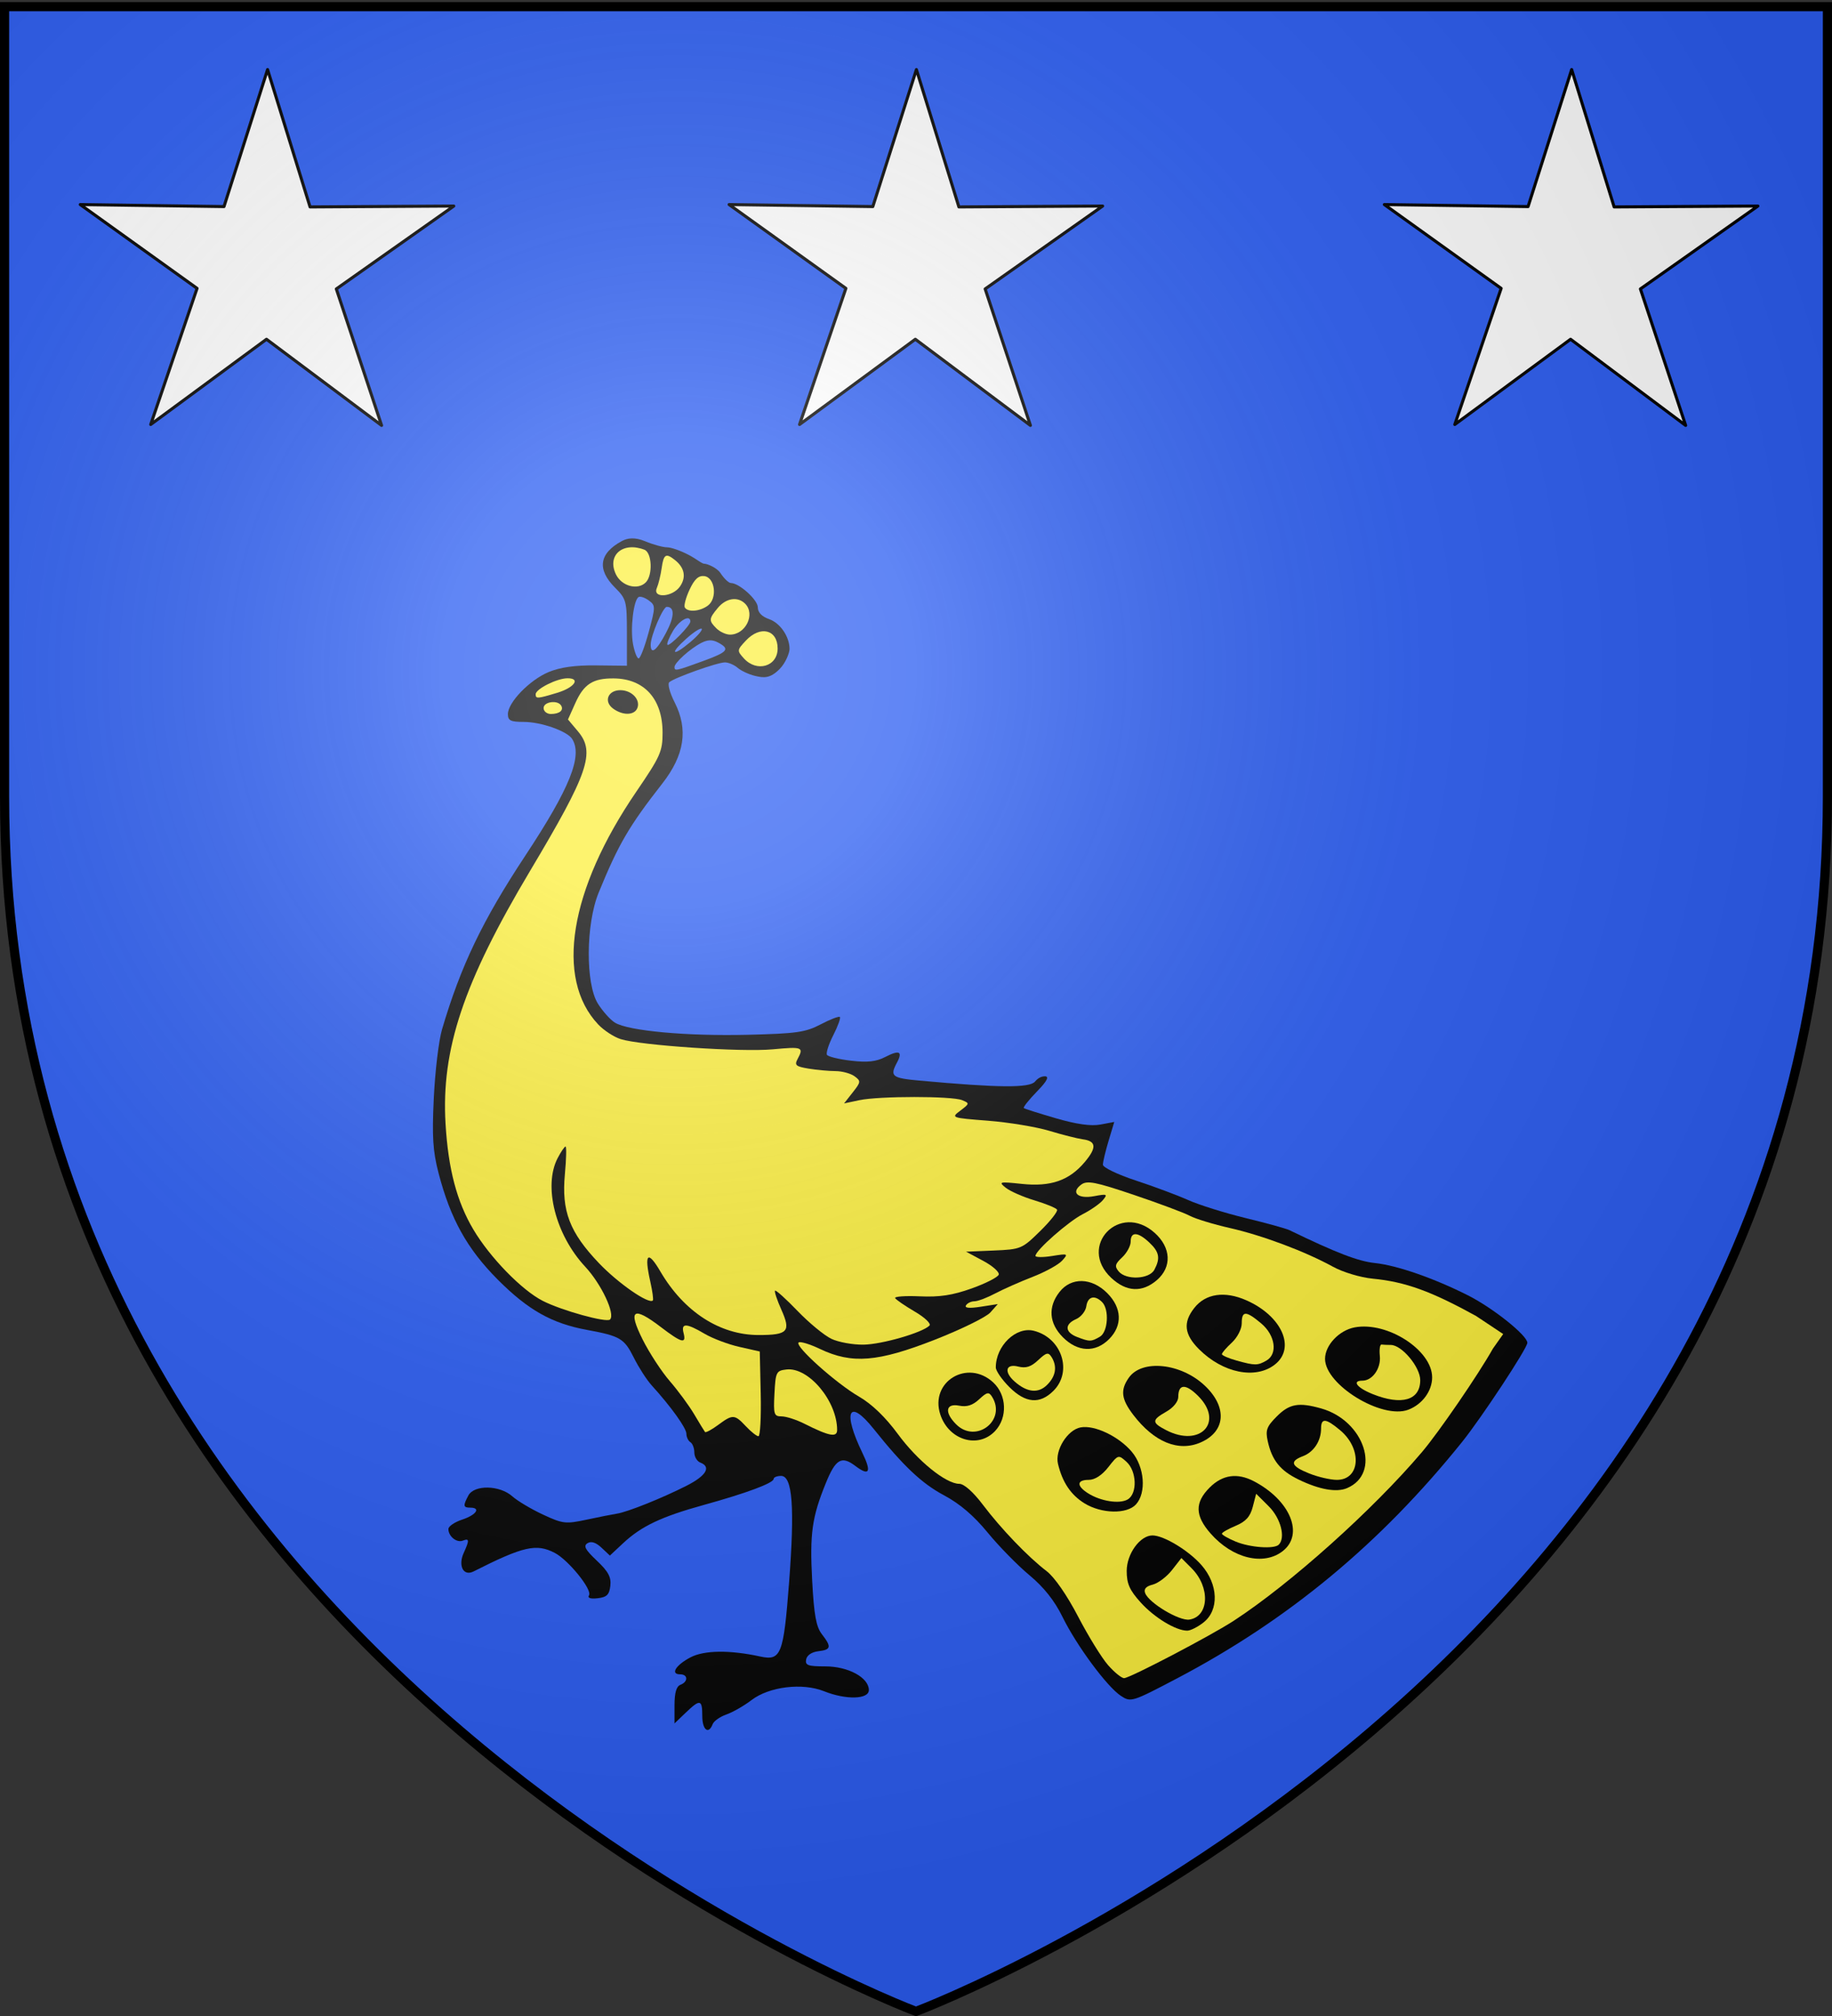 <svg xmlns="http://www.w3.org/2000/svg" xmlns:xlink="http://www.w3.org/1999/xlink" height="660" width="600" version="1.0" id="svg2"><rect width="100%" height="100%" fill="#333333" stroke="none"/><defs id="defs6"><circle id="wolke-17" cx="5740" cy="5455" r="180"/><circle id="wolke-16" cx="4770" cy="5985" r="284"/><circle id="wolke-15" cx="5040" cy="5355" r="284"/><circle id="wolke-14" cx="5490" cy="5805" r="450"/><circle id="wolke-13" cx="4680" cy="5805" r="284"/><circle id="wolke-12" cx="4950" cy="6435" r="254"/><circle id="wolke-11" cx="4500" cy="6525" r="202"/><circle id="wolke-10" cx="4320" cy="6165" r="284"/><circle id="wolke-20" cx="4950" cy="5715" r="180"/><circle id="wolke-19" cx="4590" cy="6345" r="180"/><circle id="wolke-9" cx="3960" cy="6525" r="202"/><circle id="wolke-8" cx="3780" cy="6075" r="360"/><circle id="wolke-7" cx="3330" cy="6525" r="450"/><circle id="wolke-6" cx="2880" cy="6435" r="180"/><circle id="wolke-5" cx="2430" cy="6165" r="270"/><circle id="wolke-4" cx="2880" cy="5985" r="360"/><circle id="wolke-3" cx="2430" cy="5805" r="202"/><circle id="wolke-18" cx="2160" cy="5895" r="180"/><circle id="wolke-2" cx="1980" cy="6165" r="284"/><circle id="wolke-1" cx="1890" cy="5535" r="450"/><radialGradient cx="225.524" cy="218.901" r="300" fx="225.524" fy="218.901" id="radialGradient9541" xlink:href="#linearGradient2955" gradientUnits="userSpaceOnUse" gradientTransform="matrix(-0 2.183 -1.884 -0 615.597 -289.121)"/><radialGradient xlink:href="#linearGradient2893" id="radialGradient3163" gradientUnits="userSpaceOnUse" gradientTransform="matrix(1.353 0 0 1.349 -77.63 -85.747)" cx="221.445" cy="226.331" fx="221.445" fy="226.331" r="300"/><radialGradient r="300" fy="218.901" fx="225.524" cy="218.901" cx="225.524" gradientTransform="matrix(-0 2.183 -1.884 -0 615.597 -289.121)" gradientUnits="userSpaceOnUse" id="radialGradient4994" xlink:href="#linearGradient2955"/><radialGradient r="300" fy="218.901" fx="225.524" cy="218.901" cx="225.524" gradientTransform="matrix(0 1.749 -1.593 0 551.788 -191.29)" gradientUnits="userSpaceOnUse" id="radialGradient4996" xlink:href="#linearGradient2955"/><radialGradient r="300" fy="218.901" fx="225.524" cy="218.901" cx="225.524" gradientTransform="matrix(0 1.386 -1.323 0 -158.082 -109.54)" gradientUnits="userSpaceOnUse" id="radialGradient4998" xlink:href="#linearGradient2955"/><radialGradient cx="221.445" cy="226.331" r="300" fx="221.445" fy="226.331" id="radialGradient9547" xlink:href="#linearGradient2893-4" gradientUnits="userSpaceOnUse" gradientTransform="matrix(1.353 0 0 1.349 -77.63 -85.747)"/><radialGradient cx="225.524" cy="218.901" r="300" fx="225.524" fy="218.901" id="radialGradient9545" xlink:href="#linearGradient2955" gradientUnits="userSpaceOnUse" gradientTransform="matrix(0 1.386 -1.323 0 -158.082 -109.54)"/><radialGradient cx="225.524" cy="218.901" r="300" fx="225.524" fy="218.901" id="radialGradient9543" xlink:href="#linearGradient2955" gradientUnits="userSpaceOnUse" gradientTransform="matrix(0 1.749 -1.593 0 551.788 -191.29)"/><radialGradient xlink:href="#linearGradient2893-4" id="radialGradient3163-2" gradientUnits="userSpaceOnUse" gradientTransform="matrix(1.353 0 0 1.349 -77.63 -85.747)" cx="221.445" cy="226.331" fx="221.445" fy="226.331" r="300"/><radialGradient cx="225.524" cy="218.901" r="300" fx="225.524" fy="218.901" id="radialGradient9533" xlink:href="#linearGradient2955" gradientUnits="userSpaceOnUse" gradientTransform="matrix(-0 2.183 -1.884 -0 615.597 -289.121)"/><radialGradient gradientTransform="matrix(-0 2.183 -1.884 -0 615.597 -289.121)" gradientUnits="userSpaceOnUse" xlink:href="#linearGradient2955" id="radialGradient2961" fy="218.901" fx="225.524" r="300" cy="218.901" cx="225.524"/><radialGradient gradientUnits="userSpaceOnUse" gradientTransform="matrix(1 0 0 1.219 0 -275.717)" r="341.654" fy="1239.633" fx="981.26" cy="1239.633" cx="981.26" id="radialGradient7367" xlink:href="#linearGradient7361"/><radialGradient gradientTransform="matrix(-0 2.183 -1.884 -0 615.597 -289.121)" gradientUnits="userSpaceOnUse" xlink:href="#linearGradient2955" id="radialGradient1911" fy="218.901" fx="225.524" r="300" cy="218.901" cx="225.524"/><radialGradient gradientTransform="matrix(0 1.749 -1.593 0 551.788 -191.29)" gradientUnits="userSpaceOnUse" xlink:href="#linearGradient2955" id="radialGradient2865" fy="218.901" fx="225.524" r="300" cy="218.901" cx="225.524"/><radialGradient gradientTransform="matrix(0 1.386 -1.323 0 -158.082 -109.54)" gradientUnits="userSpaceOnUse" xlink:href="#linearGradient2955" id="radialGradient2871" fy="218.901" fx="225.524" r="300" cy="218.901" cx="225.524"/><radialGradient gradientUnits="userSpaceOnUse" gradientTransform="matrix(-0 2.183 -1.884 -0 615.597 -289.121)" r="300" fy="218.901" fx="225.524" cy="218.901" cx="225.524" id="radialGradient4986" xlink:href="#linearGradient2955"/><linearGradient id="linearGradient9525"><stop style="stop-color:#fd0000;stop-opacity:1" offset="0" id="stop9527"/><stop style="stop-color:#e77275;stop-opacity:.659" offset=".5" id="stop9529"/><stop style="stop-color:black;stop-opacity:.323" offset="1" id="stop9531"/></linearGradient><linearGradient id="linearGradient6170"><stop id="stop6172" offset="0" style="stop-color:#040911;stop-opacity:1"/><stop id="stop6174" offset="1" style="stop-color:#214478;stop-opacity:1"/></linearGradient><linearGradient id="linearGradient2893"><stop style="stop-color:white;stop-opacity:.314" offset="0" id="stop2895"/><stop id="stop2897" offset=".19" style="stop-color:white;stop-opacity:.251"/><stop style="stop-color:#6b6b6b;stop-opacity:.125" offset=".6" id="stop2901"/><stop style="stop-color:black;stop-opacity:.125" offset="1" id="stop2899"/></linearGradient><linearGradient id="linearGradient2893-4"><stop style="stop-color:white;stop-opacity:.314" offset="0" id="stop2895-6"/><stop id="stop2897-2" offset=".19" style="stop-color:white;stop-opacity:.251"/><stop style="stop-color:#6b6b6b;stop-opacity:.125" offset=".6" id="stop2901-3"/><stop style="stop-color:black;stop-opacity:.125" offset="1" id="stop2899-4"/></linearGradient><linearGradient id="linearGradient2955"><stop id="stop2867" offset="0" style="stop-color:#fd0000;stop-opacity:1"/><stop id="stop2873" offset=".5" style="stop-color:#e77275;stop-opacity:.659"/><stop id="stop2959" offset="1" style="stop-color:black;stop-opacity:.323"/></linearGradient><linearGradient id="linearGradient4978"><stop style="stop-color:#fd0000;stop-opacity:1" offset="0" id="stop4980"/><stop id="stop4982" offset=".5" style="stop-color:#e77275;stop-opacity:.659"/><stop id="stop4984" offset="1" style="stop-color:black;stop-opacity:.323"/></linearGradient><linearGradient id="linearGradient4970"><stop style="stop-color:white;stop-opacity:1" offset="0" id="stop4972"/><stop id="stop4974" offset=".229" style="stop-color:white;stop-opacity:1"/><stop style="stop-color:black;stop-opacity:1" offset="1" id="stop4976"/></linearGradient><linearGradient id="linearGradient4960"><stop id="stop4962" offset="0" style="stop-color:white;stop-opacity:.314"/><stop style="stop-color:white;stop-opacity:.251" offset=".19" id="stop4964"/><stop id="stop4966" offset=".6" style="stop-color:#6b6b6b;stop-opacity:.125"/><stop id="stop4968" offset="1" style="stop-color:black;stop-opacity:.125"/></linearGradient><linearGradient id="linearGradient2885"><stop id="stop2887" offset="0" style="stop-color:white;stop-opacity:1"/><stop id="stop2891" offset=".229" style="stop-color:white;stop-opacity:1"/><stop id="stop2889" offset="1" style="stop-color:black;stop-opacity:1"/></linearGradient><linearGradient id="linearGradient2683"><stop id="stop2685" offset="0" style="stop-color:white;stop-opacity:.314"/><stop id="stop2687" offset=".19" style="stop-color:white;stop-opacity:.251"/><stop id="stop2689" offset=".6" style="stop-color:#6b6b6b;stop-opacity:.125"/><stop id="stop2691" offset="1" style="stop-color:black;stop-opacity:.125"/></linearGradient><linearGradient id="linearGradient9507"><stop style="stop-color:white;stop-opacity:.314" offset="0" id="stop9509"/><stop style="stop-color:white;stop-opacity:.251" offset=".19" id="stop9511"/><stop style="stop-color:#6b6b6b;stop-opacity:.125" offset=".6" id="stop9513"/><stop style="stop-color:black;stop-opacity:.125" offset="1" id="stop9515"/></linearGradient><linearGradient id="linearGradient9517"><stop style="stop-color:white;stop-opacity:1" offset="0" id="stop9519"/><stop style="stop-color:white;stop-opacity:1" offset=".229" id="stop9521"/><stop style="stop-color:black;stop-opacity:1" offset="1" id="stop9523"/></linearGradient><linearGradient id="linearGradient7361"><stop id="stop7363" offset="0" style="stop-color:#fff;stop-opacity:.399"/><stop id="stop7365" offset="1" style="stop-color:#fff;stop-opacity:0"/></linearGradient><clipPath id="clipPath4990"><path id="path4992" d="M0-200v800h300v-800H0z"/></clipPath><clipPath id="clipPath9537"><path d="M0-200v800h300v-800H0z" id="path9539"/></clipPath><clipPath id="clippath"><path d="M360 4140a3240 3240 0 0 0 6480 0V270H360v3870Z" id="path31"/></clipPath><clipPath id="clip"><path id="path10" d="M0-200v800h300v-800H0z"/></clipPath><path transform="scale(53)" id="polygon4988" d="M0-1 .588.809-.952-.309H.952L-.588.809 0-1z"/><path transform="scale(53)" id="polygon9535" d="M0-1 .588.809-.952-.309H.952L-.588.809 0-1z"/><path id="star" transform="scale(53)" d="M0-1 .588.809-.952-.309H.952L-.588.809 0-1z"/><style type="text/css" id="style33">.Rand2,.Rand4,.Rand6{stroke:#202020;stroke-width:30}.Rand4,.Rand6{stroke-width:60}.Rand6{stroke-width:90}.Schwarz{fill:#000}.Blau{fill:#00f}.Gold{fill:#ffef00}.Silber{fill:#fff}</style></defs><g id="layer3" style="display:inline"><path id="path2855" style="fill:#2b5df2;fill-opacity:1;fill-rule:evenodd;stroke:none;stroke-width:1px;stroke-linecap:butt;stroke-linejoin:miter;stroke-opacity:1" d="M300 658.5s298.5-112.32 298.5-397.772V2.176H1.5v258.552C1.5 546.18 300 658.5 300 658.5z"/><g id="g2966" transform="matrix(-.976 0 0 .976 329.622 172.714)"><path style="fill:#050505" id="path2964" d="M98.596 401.389c-.402-1.047-2.478-2.513-4.613-3.257-2.136-.745-5.94-2.922-8.452-4.839-5.928-4.521-17.047-5.872-24.334-2.957-7.355 2.943-15.03 2.74-15.03-.397 0-4.18 6.924-7.944 14.612-7.944 5.833 0 6.813-.354 6.438-2.33-.266-1.404-1.89-2.496-4.09-2.75-4.3-.496-4.499-1.453-1.188-5.722 1.912-2.465 2.637-6.448 3.244-17.816.854-15.971.101-21.359-4.6-32.922-3.254-8.004-5.27-9.177-9.836-5.722-4.738 3.583-5.556 2.144-2.437-4.284 6.774-13.962 4.642-18.613-3.732-8.14-9.984 12.488-16.163 18.323-23.599 22.286-5.316 2.834-10.043 6.863-14.653 12.49-3.743 4.567-10.043 11-14 14.295-4.88 4.062-8.456 8.56-11.114 13.976-4.74 9.658-14.967 23.484-19.634 26.542-3.33 2.181-3.718 2.06-18.74-5.83-37.422-19.654-68.276-45.221-95.67-79.272-6.614-8.222-21.962-31.52-21.962-33.337 0-2.476 11.502-11.665 19.919-15.913 11.394-5.749 23.823-10.067 31.212-10.843 5.645-.593 12.904-3.383 28.734-11.044 1.098-.532 7.687-2.349 14.642-4.039 6.955-1.69 15.64-4.408 19.3-6.04 3.661-1.633 11.598-4.593 17.638-6.58 6.04-1.985 10.981-4.364 10.981-5.286 0-.921-.857-4.525-1.906-8.008l-1.905-6.333 4.665.876c3.138.588 8.013-.098 14.884-2.094 5.62-1.634 10.48-3.178 10.798-3.431.318-.254-1.75-2.847-4.597-5.762-3.452-3.535-3.87-4.897-2.467-4.897 1.157 0 2.305.568 3.289 1.753 1.832 2.208 12.083 2.125 38.802-.314 9.254-.845 10.003-1.445 7.546-6.036-2.014-3.764-.812-4.336 3.942-1.878 3.037 1.57 5.973 1.889 11.475 1.242 4.067-.478 7.7-1.363 8.073-1.967.373-.604-.584-3.572-2.127-6.597-1.543-3.024-2.536-5.768-2.207-6.097.33-.33 3.216.777 6.416 2.458 5.108 2.685 8.108 3.112 24.62 3.511 20.312.49 39.922-1.3 44.425-4.057 1.547-.947 4.125-3.818 5.731-6.38 4.209-6.716 4.07-26.703-.258-37.27-6.67-16.285-10.162-22.268-21.346-36.574-7.455-9.536-8.764-18.166-4.133-27.245 1.604-3.143 2.418-6.169 1.81-6.723-1.627-1.483-16.155-6.662-18.689-6.662-1.196 0-3.12.818-4.276 1.818-1.155 1-3.776 2.216-5.823 2.703-3.012.716-5.051.906-8.232-2.275-2.163-2.163-3.354-5.62-3.354-6.74 0-4.131 3.136-8.721 6.84-10.012 2.465-.86 3.81-2.26 3.81-3.97 0-2.507 6.254-8.146 9.036-8.146.718 0 2.287-1.497 3.486-3.327 1.2-1.83 4.467-3.135 5.376-3.135.909 0 2.345-1.391 5.077-2.855 2.732-1.464 6.094-2.662 7.472-2.662 1.377 0 4.688-.913 7.356-2.028 3.502-1.463 5.94-1.072 7.765-.095 7.779 4.163 8.405 9.583 2.35 15.638-3.798 3.8-3.993 4.534-3.993 15.1v11.105l10.316-.114c7.072-.078 12.09.627 15.956 2.241 6.38 2.663 13.66 10.18 13.66 14.105 0 2.168-.918 2.616-5.366 2.616-5.775 0-14.53 3.086-16.196 5.708-3.592 5.652.762 16.496 15.715 39.142 14.388 21.788 21.646 36.925 27.96 58.309 1.082 3.66 2.318 13.947 2.748 22.858.632 13.095.328 17.946-1.582 25.29-4.007 15.405-9.592 25.448-19.901 35.786-10.158 10.186-18.116 14.667-29.91 16.84-11.149 2.056-12.498 2.856-15.73 9.327-1.638 3.28-4.33 7.453-5.981 9.274-6.526 7.195-11.655 14.342-11.655 16.24 0 1.097-.6 2.366-1.331 2.818-.732.453-1.331 2.004-1.331 3.448s-.899 2.97-1.997 3.392c-3.767 1.446-1.99 4.433 4.632 7.789 8.229 4.17 19.785 8.8 23.32 9.343 1.465.225 6.048 1.134 10.186 2.02 7.029 1.505 7.99 1.394 14.642-1.695 3.915-1.818 8.558-4.585 10.318-6.147 4.236-3.764 12.77-3.92 14.724-.267 1.84 3.438 1.743 4.08-.619 4.08-3.674 0-2.049 2.439 2.662 3.994 2.563.845 4.66 2.27 4.66 3.164 0 2.468-2.757 4.703-4.822 3.91-2.231-.856-2.28-.193-.308 4.138 1.919 4.21.155 7.948-3.332 6.182-16.845-8.53-21.103-9.377-27.212-6.218-4.587 2.373-12.666 12.358-11.51 14.228.564.914-.48 1.266-2.924.987-3.05-.35-3.887-1.176-4.231-4.18-.333-2.904.688-4.8 4.546-8.438 3.902-3.68 4.573-4.94 3.112-5.844-1.236-.764-2.814-.259-4.685 1.5l-2.822 2.65-4.433-4.142c-6.126-5.722-12.813-8.894-27.037-12.825-14.38-3.975-23.48-7.367-23.487-8.756-.003-.55-1.126-.998-2.496-.998-3.823 0-4.61 10.532-2.676 35.76 1.858 24.223 2.687 26.343 9.707 24.813 10.18-2.218 18.743-2.12 23.333.27 4.972 2.587 6.896 5.711 3.518 5.711-2.674 0-2.753 2.498-.11 3.512 1.372.527 1.996 2.672 1.996 6.863v6.096l-3.733-3.576c-4.861-4.657-5.585-4.517-5.585 1.082 0 4.665-2.103 6.332-3.476 2.755z"/><path style="fill:#fcef3c;fill-opacity:1" id="path2962" d="M-34.106 381.59c2.124-2.42 6.652-9.757 10.062-16.306 3.736-7.175 7.935-13.23 10.564-15.235 6.225-4.748 15.276-14.173 21.411-22.296 3.2-4.236 6.3-6.988 7.873-6.988 4.508 0 14.019-7.703 20.643-16.719 4.158-5.657 8.718-10.045 13.047-12.551 7.662-4.436 21.541-16.853 20.264-18.13-.473-.473-3.729.507-7.234 2.178-10.671 5.086-19.379 4.381-38.491-3.117-8.88-3.483-17.265-7.598-18.635-9.144l-2.492-2.81 5.755.894c3.796.59 5.469.43 4.913-.469-.463-.75-1.736-1.362-2.829-1.362-1.093 0-4.202-1.17-6.91-2.601-2.707-1.431-8.377-3.942-12.6-5.58-4.224-1.638-8.682-4.087-9.909-5.442-2.145-2.37-2.017-2.43 3.353-1.572 3.07.491 5.582.47 5.582-.047 0-1.805-11.032-11.521-15.901-14.005-2.7-1.378-5.731-3.496-6.736-4.706-1.66-2-1.39-2.12 2.931-1.31 5.485 1.03 7.984-1.218 4.328-3.891-1.967-1.439-4.74-.894-17.65 3.466-8.424 2.845-16.868 6-18.764 7.013-1.897 1.012-7.94 2.858-13.432 4.101-10.947 2.48-25.285 7.858-34.608 12.983-3.356 1.844-9.21 3.603-13.31 3.999-11.094 1.071-19.736 4.284-34.652 12.488l-9.157 6.093 3.44 4.866c4.915 8.75 18.148 28.043 23.82 34.726 16.422 19.355 44.11 44.163 63.136 56.568 7.685 5.01 34.8 19.201 36.8 19.26.84.024 3.264-1.935 5.388-4.354z"/><path style="fill:#000;fill-opacity:1" id="path2960" d="M-66.131 367.256c-5.284-4.156-4.973-12.783.693-19.236 4.293-4.89 12.655-9.951 16.44-9.951 4.163 0 8.644 6.176 8.644 11.915 0 4.287-.954 6.437-4.69 10.573-4.615 5.107-11.805 9.458-15.631 9.458-1.072 0-3.527-1.241-5.456-2.759z"/><path style="fill:#fcef3c;fill-opacity:1" id="path2958" d="M-46.551 357.43c.532-1.387-.267-2.292-2.523-2.858-1.815-.456-4.726-2.65-6.467-4.874l-3.166-4.046-3.415 3.415c-6.336 6.336-5.92 16.186.728 17.234 3.376.533 13.573-5.562 14.843-8.871z"/><path style="fill:#000;fill-opacity:1" id="path2956" d="M-92.753 343.297c-7.192-5.658-2.452-17.045 9.744-23.41 5.543-2.893 10.512-2.186 14.804 2.107 5.049 5.048 4.965 9.435-.295 15.426-7.378 8.403-17.823 10.934-24.253 5.877z"/><path style="fill:#fcef3c;fill-opacity:1" id="path2954" d="M-76.916 340.134c2.538-1.061 4.616-2.251 4.616-2.645 0-.393-2.069-1.58-4.597-2.636-3.405-1.423-4.895-3.066-5.748-6.34l-1.151-4.42-4.236 4.223c-4.02 4.01-5.709 10.497-3.347 12.859 1.545 1.545 9.672.96 14.463-1.041z"/><path style="fill:#000;fill-opacity:1" id="path2952" d="M-43.476 327.648c-3.546-3.919-2.859-12.555 1.403-17.62 4.362-5.184 12.545-9.08 17.2-8.191 4.427.846 8.666 7.678 7.581 12.218-1.477 6.186-4.315 10.417-8.878 13.237-5.716 3.533-14.272 3.709-17.306.356z"/><path style="fill:#fcef3c;fill-opacity:1" id="path2950" d="M-27.376 323.931c3.918-2.48 3.812-4.497-.236-4.497-2.056 0-4.449-1.555-6.575-4.273-3.291-4.204-3.388-4.233-6.087-1.79-3.472 3.143-3.719 10.679-.413 12.629 2.729 1.61 9.056.626 13.31-2.069z"/><path style="fill:#000;fill-opacity:1" id="path2948" d="M-114.276 322.21c-11.65-4.938-5.888-22.652 8.698-26.745 7.538-2.115 10.615-1.56 14.85 2.674 3.409 3.41 3.857 4.628 3.05 8.3-1.416 6.448-4.2 9.907-10.388 12.902-6.923 3.352-12.673 4.37-16.21 2.87z"/><path style="fill:#fcef3c;fill-opacity:1" id="path2946" d="M-101.611 317.293c6.142-2.458 6.722-4.06 2.104-5.815-3.625-1.378-6.07-5.11-6.07-9.26 0-3.622-1.604-3.47-6.456.613-7.418 6.242-6.7 16.603 1.15 16.603 2.157 0 6.328-.964 9.272-2.141z"/><path style="fill:#000;fill-opacity:1" id="path2944" d="M-65.207 306.86c-8.371-3.672-8.961-11.832-1.375-19.013 8.013-7.585 21.122-8.957 25.524-2.672 2.898 4.137 2.536 7.157-1.487 12.432-7.004 9.183-15.198 12.529-22.662 9.254z"/><path style="fill:#fcef3c;fill-opacity:1" id="path2942" d="M-53.6 302.76c4.913-2.54 4.903-3.394-.074-6.226-2.328-1.325-3.984-3.367-3.984-4.913 0-4.404-2.474-4.526-6.67-.33-8.78 8.78-.724 17.392 10.729 11.47z"/><path style="fill:#000;fill-opacity:1" id="path2940" d="M3.804 303.042c-4.216-4.488-3.924-12.065.628-16.284 8.626-7.994 21.392-.247 17.755 10.774-2.84 8.602-12.701 11.558-18.383 5.51z"/><path style="fill:#fcef3c;fill-opacity:1" id="path2938" d="M16.883 300.798c4.01-4.01 3.512-7.131-.999-6.251-2.601.507-4.547-.112-6.725-2.14-2.607-2.427-3.25-2.56-4.306-.891-5.01 7.921 5.376 15.936 12.03 9.282z"/><path style="fill:#000;fill-opacity:1" id="path2936" d="M-134.862 295.895c-4.678-1.78-7.986-6.271-7.986-10.842 0-9.13 15.03-18.828 25.994-16.771 5.22.98 9.945 5.993 9.945 10.554 0 8.738-19.134 20.415-27.953 17.06z"/><path style="fill:#fcef3c;fill-opacity:1" id="path2934" d="M-122.909 290.67c5.295-2.118 7.126-4.514 3.45-4.514-3.36 0-6.27-4.14-5.834-8.298.228-2.174-.035-3.892-.584-3.817-.549.075-1.943.136-3.097.136-3.687 0-9.88 7.404-9.88 11.811 0 6.752 6.213 8.577 15.945 4.683z"/><path style="fill:#000;fill-opacity:1" id="path2932" d="M-15.79 289.545c-6.478-6.48-2.77-17.765 6.611-20.12 5.967-1.497 12.75 5.043 12.75 12.292 0 1.124-2.036 4.08-4.525 6.57-5.457 5.456-10.232 5.861-14.836 1.258z"/><path style="fill:#fcef3c;fill-opacity:1" id="path2930" d="M-2.751 286.458c3.673-3.225 3.008-6.085-1.172-5.036-2.616.657-4.316.113-6.725-2.15-2.73-2.564-3.415-2.728-4.465-1.067-1.99 3.147-1.483 6.419 1.449 9.35 2.961 2.962 6.721 2.584 10.913-1.097z"/><path style="fill:#000;fill-opacity:1" id="path2928" d="M-90.09 280.736c-7.079-5.568-2.325-16.268 9.563-21.526 7.27-3.216 13.687-2.28 17.487 2.55 3.84 4.882 3.386 8.883-1.566 13.836-8.022 8.021-19.005 10.237-25.485 5.14z"/><path style="fill:#fcef3c;fill-opacity:1" id="path2926" d="M-77.292 279.431c2.745-.762 4.992-1.739 4.992-2.17 0-.43-1.498-2.17-3.328-3.866-1.872-1.735-3.328-4.568-3.328-6.476 0-4.283-1.412-4.27-6.553.055-4.702 3.957-5.59 10.194-1.766 12.42 2.959 1.724 3.897 1.727 9.983.037z"/><path style="fill:#000;fill-opacity:1" id="path2924" d="M-34.425 272.24c-4.58-4.58-4.34-10.505.624-15.47 5.217-5.217 12.048-5.381 15.979-.384 3.958 5.032 3.547 10.551-1.132 15.23-4.965 4.965-10.891 5.204-15.47.625z"/><path style="fill:#fcef3c;fill-opacity:1" id="path2922" d="M-23.802 271.547c4.213-1.602 4.4-4.293.42-6.04-1.648-.722-3.187-2.661-3.421-4.308-.466-3.28-2.8-3.896-5.298-1.398-2.457 2.456-1.98 10.028.732 11.607 2.939 1.712 3.408 1.72 7.567.14z"/><path style="fill:#000;fill-opacity:1" id="path2920" d="M-50.472 252.436c-5.098-4.386-4.793-10.915.74-15.863 11.677-10.437 26 4.422 14.561 15.107-5.072 4.738-10.367 5-15.301.756z"/><path style="fill:#fcef3c;fill-opacity:1" id="path2918" d="M-37.654 249.505c1.408-1.696 1.21-2.495-1.168-4.71-1.575-1.468-2.863-3.843-2.863-5.279 0-3.42-2.411-3.31-6.237.284-3.391 3.186-3.782 5.29-1.703 9.173 1.7 3.179 9.488 3.525 11.971.532z"/><path style="fill:#fcef3c;fill-opacity:1" id="path2916" d="M67.744 300.628c2.716-1.37 6.19-2.492 7.72-2.492 2.545 0 2.748-.65 2.382-7.653-.377-7.23-.6-7.677-4.03-8.073-7.416-.854-17 10.59-17 20.296 0 2.588 2.694 2.075 10.928-2.078z"/><path style="fill:#fcef3c;fill-opacity:1" id="path2914" d="M87.43 301.464c3.812-4.057 4.409-4.085 9.356-.427 2.157 1.595 4.125 2.643 4.373 2.33.248-.315 1.868-2.968 3.6-5.896 1.732-2.929 5.419-7.943 8.194-11.142 2.775-3.2 6.883-9.49 9.13-13.977 5.015-10.018 3.21-11.29-6.025-4.241-7.085 5.408-8.702 5.842-7.716 2.072.895-3.423-.935-3.363-7.021.228-2.694 1.589-7.969 3.58-11.723 4.425l-6.826 1.537-.316 14.21c-.173 7.814.172 14.209.766 14.209.595 0 2.489-1.498 4.208-3.328z"/><path style="fill:#fcef3c;fill-opacity:1" id="path2912" d="M58.739 272.125c2.377-1.128 7.49-5.34 11.362-9.36s7.269-7.08 7.55-6.799c.28.28-.67 3.144-2.112 6.364-3.287 7.341-2.232 8.519 7.632 8.519 12.978 0 25.035-7.795 32.952-21.303 4.274-7.294 5.51-6.048 3.384 3.412-.722 3.211-1.104 6.047-.85 6.3 1.364 1.365 11.657-5.769 18.125-12.561 9.818-10.31 12.54-17.428 11.393-29.779-.475-5.113-.576-9.296-.224-9.296.353 0 1.555 1.767 2.672 3.927 4.85 9.379.698 25.682-9.264 36.376-5.439 5.838-10.165 15.884-8.335 17.715 1.16 1.159 16.23-3.012 22.572-6.248 7.068-3.606 17.734-14.568 23.29-23.938 5.558-9.372 8.425-20.263 9.333-35.453 1.49-24.945-6.008-47.361-28.398-84.89-19.579-32.818-21.95-39.724-16.047-46.74l3.36-3.992-2.452-5.474c-2.868-6.406-5.92-8.37-12.905-8.304-10.251.095-16.37 6.88-16.385 18.167-.008 6.329.726 7.976 8.849 19.873 22.42 32.838 27.291 62.615 12.762 78.02-1.883 1.996-5.272 4.213-7.53 4.927-6.707 2.12-40.617 4.4-51.027 3.43-10.021-.935-10.498-.75-8.362 3.24 1.11 2.076.606 2.52-3.661 3.226-2.722.45-6.781.825-9.02.833-2.24.008-5.124.783-6.409 1.723-2.204 1.612-2.171 1.918.58 5.416l2.917 3.708-5.16-1.09c-6.662-1.408-30.988-1.414-34.436-.01-2.573 1.049-2.556 1.156.555 3.502 3.197 2.412 3.16 2.425-9.326 3.403-6.895.54-16.13 2.066-20.522 3.392-4.393 1.326-9.437 2.603-11.21 2.838-4.56.604-4.75 2.775-.666 7.63 5.217 6.198 11.42 8.351 21.113 7.327 7.556-.798 7.899-.716 5.405 1.284-1.464 1.175-5.796 3.079-9.626 4.23-3.83 1.151-7.247 2.553-7.594 3.113-.346.561 2.188 3.79 5.633 7.174 6.11 6.002 6.491 6.163 15.58 6.546l9.318.393-5.744 3.067c-3.16 1.686-5.51 3.772-5.222 4.635.288.863 4.37 2.942 9.072 4.621 6.416 2.291 10.766 2.952 17.43 2.649 4.885-.223 8.598.054 8.25.615-.346.561-3.334 2.605-6.639 4.542-3.33 1.951-5.501 4.03-4.87 4.66 2.382 2.383 15.945 6.302 22.13 6.395 3.55.053 8.4-.826 10.777-1.954z"/><path style="fill:#000;fill-opacity:1" id="path2910" d="M123.845 60.52c-1.088-2.834 1.919-5.973 5.72-5.973 4.178 0 5.668 3.807 2.419 6.182-3.27 2.392-7.18 2.291-8.14-.21z"/><path style="fill:#fcef3c;fill-opacity:1" id="path2908" d="M155.316 60.537c0-2.116-4.675-2.793-5.875-.851-.983 1.59.533 2.847 3.435 2.847 1.342 0 2.44-.898 2.44-1.996z"/><path style="fill:#fcef3c;fill-opacity:1" id="path2906" d="M157.978 55.912c0-1.76-7.183-5.358-10.693-5.358-4.53 0-2.292 3.135 3.479 4.876 6.668 2.012 7.214 2.049 7.214.482z"/><path style="fill:#2b5df2;fill-opacity:1" id="path2904" d="M111.39 46.792c0-1.452-5.22-6.157-8.985-8.099-2.16-1.114-3.736-1.147-5.657-.12-4.08 2.184-3.301 3.149 4.992 6.18 9.156 3.346 9.65 3.45 9.65 2.04z"/><path style="fill:#fcef3c;fill-opacity:1" id="path2902" d="M88.109 43.884c2.35-2.598 2.33-2.773-.692-5.99-4.83-5.142-10.635-3.681-10.635 2.676 0 6.043 7.003 8.092 11.327 3.314z"/><path style="fill:#2b5df2;fill-opacity:1" id="path2900" d="M125.308 39.08c.964-5.136-.166-14.718-1.858-15.764-.56-.347-2.097.158-3.414 1.121-2.307 1.687-2.307 2.08 0 10.607 1.319 4.87 2.84 8.854 3.383 8.854.542 0 1.392-2.168 1.889-4.818z"/><path style="fill:#2b5df2;fill-opacity:1" id="path2898" d="M107.397 37.243c-2.45-2.187-4.762-3.669-5.139-3.292-.376.377 1.374 2.41 3.891 4.52 5.966 5.002 7.041 3.944 1.248-1.228z"/><path style="fill:#2b5df2;fill-opacity:1" id="path2896" d="M119.377 39.266c0-2.973-4.126-12.672-5.39-12.672-2.725 0-2.627 3.303.26 8.745 3.18 5.994 5.13 7.487 5.13 3.927z"/><path style="fill:#2b5df2;fill-opacity:1" id="path2894" d="M111.898 34.673c-2.142-3.628-5.832-5.627-5.832-3.16 0 1.34 7.021 8.47 7.686 7.805.308-.308-.526-2.398-1.854-4.645z"/><path style="fill:#fcef3c;fill-opacity:1" id="path2892" d="M97.318 33.82c2.624-2.623 2.582-3.205-.495-6.893-2.742-3.287-6.64-3.884-9.126-1.398-3.524 3.524-.182 10.383 5.058 10.383 1.36 0 3.413-.942 4.563-2.092z"/><path style="fill:#fcef3c;fill-opacity:1" id="path2890" d="M107.925 26.816c.377-.61-.337-3.303-1.585-5.986-1.637-3.516-3.014-4.787-4.933-4.549-3.64.45-4.488 7.504-1.191 9.915 2.677 1.957 6.683 2.28 7.709.62z"/><path style="fill:#fcef3c;fill-opacity:1" id="path2888" d="M117.32 20.271c-.556-1.28-1.285-4.276-1.62-6.655-.665-4.73-1.419-5.173-4.535-2.662-3.187 2.568-3.76 5.741-1.596 8.832 2.518 3.594 9.283 4.018 7.75.485z"/><path style="fill:#fcef3c;fill-opacity:1" id="path2820" d="M131.06 15.668c3.05-6.393-2.327-11.015-9.578-8.232-2.549.978-2.86 8.553-.45 10.962 2.727 2.729 8.125 1.259 10.028-2.73z"/></g><path style="fill:#fff;fill-opacity:1;stroke:#000;stroke-width:1;stroke-linejoin:round;stroke-miterlimit:4;stroke-opacity:1;stroke-dasharray:none" id="path10189" d="m-176.006 190.65-36.996-29.11-38.583 26.974 16.254-44.182-37.576-28.358 47.042 1.805 15.358-44.5 12.82 45.297 47.069.856-39.12 26.19z" transform="rotate(-1.39 -2143.25 -12240.673)"/><use x="0" y="0" xlink:href="#path10189" id="use10191" transform="translate(212.5)" width="600" height="660"/><use height="660" width="600" transform="translate(427.1)" id="use10193" xlink:href="#path10189" y="0" x="0"/></g><g id="layer2"><path d="M300 658.5s298.5-112.32 298.5-397.772V2.176H1.5v258.552C1.5 546.18 300 658.5 300 658.5z" style="opacity:1;fill:url(#radialGradient3163);fill-opacity:1;fill-rule:evenodd;stroke:none;stroke-width:1px;stroke-linecap:butt;stroke-linejoin:miter;stroke-opacity:1" id="path2875"/></g><g id="layer1"><path d="M300 658.5S1.5 546.18 1.5 260.728V2.176h597v258.552C598.5 546.18 300 658.5 300 658.5z" style="opacity:1;fill:none;fill-opacity:1;fill-rule:evenodd;stroke:#000;stroke-width:3;stroke-linecap:butt;stroke-linejoin:miter;stroke-miterlimit:4;stroke-dasharray:none;stroke-opacity:1" id="path1411"/></g></svg>